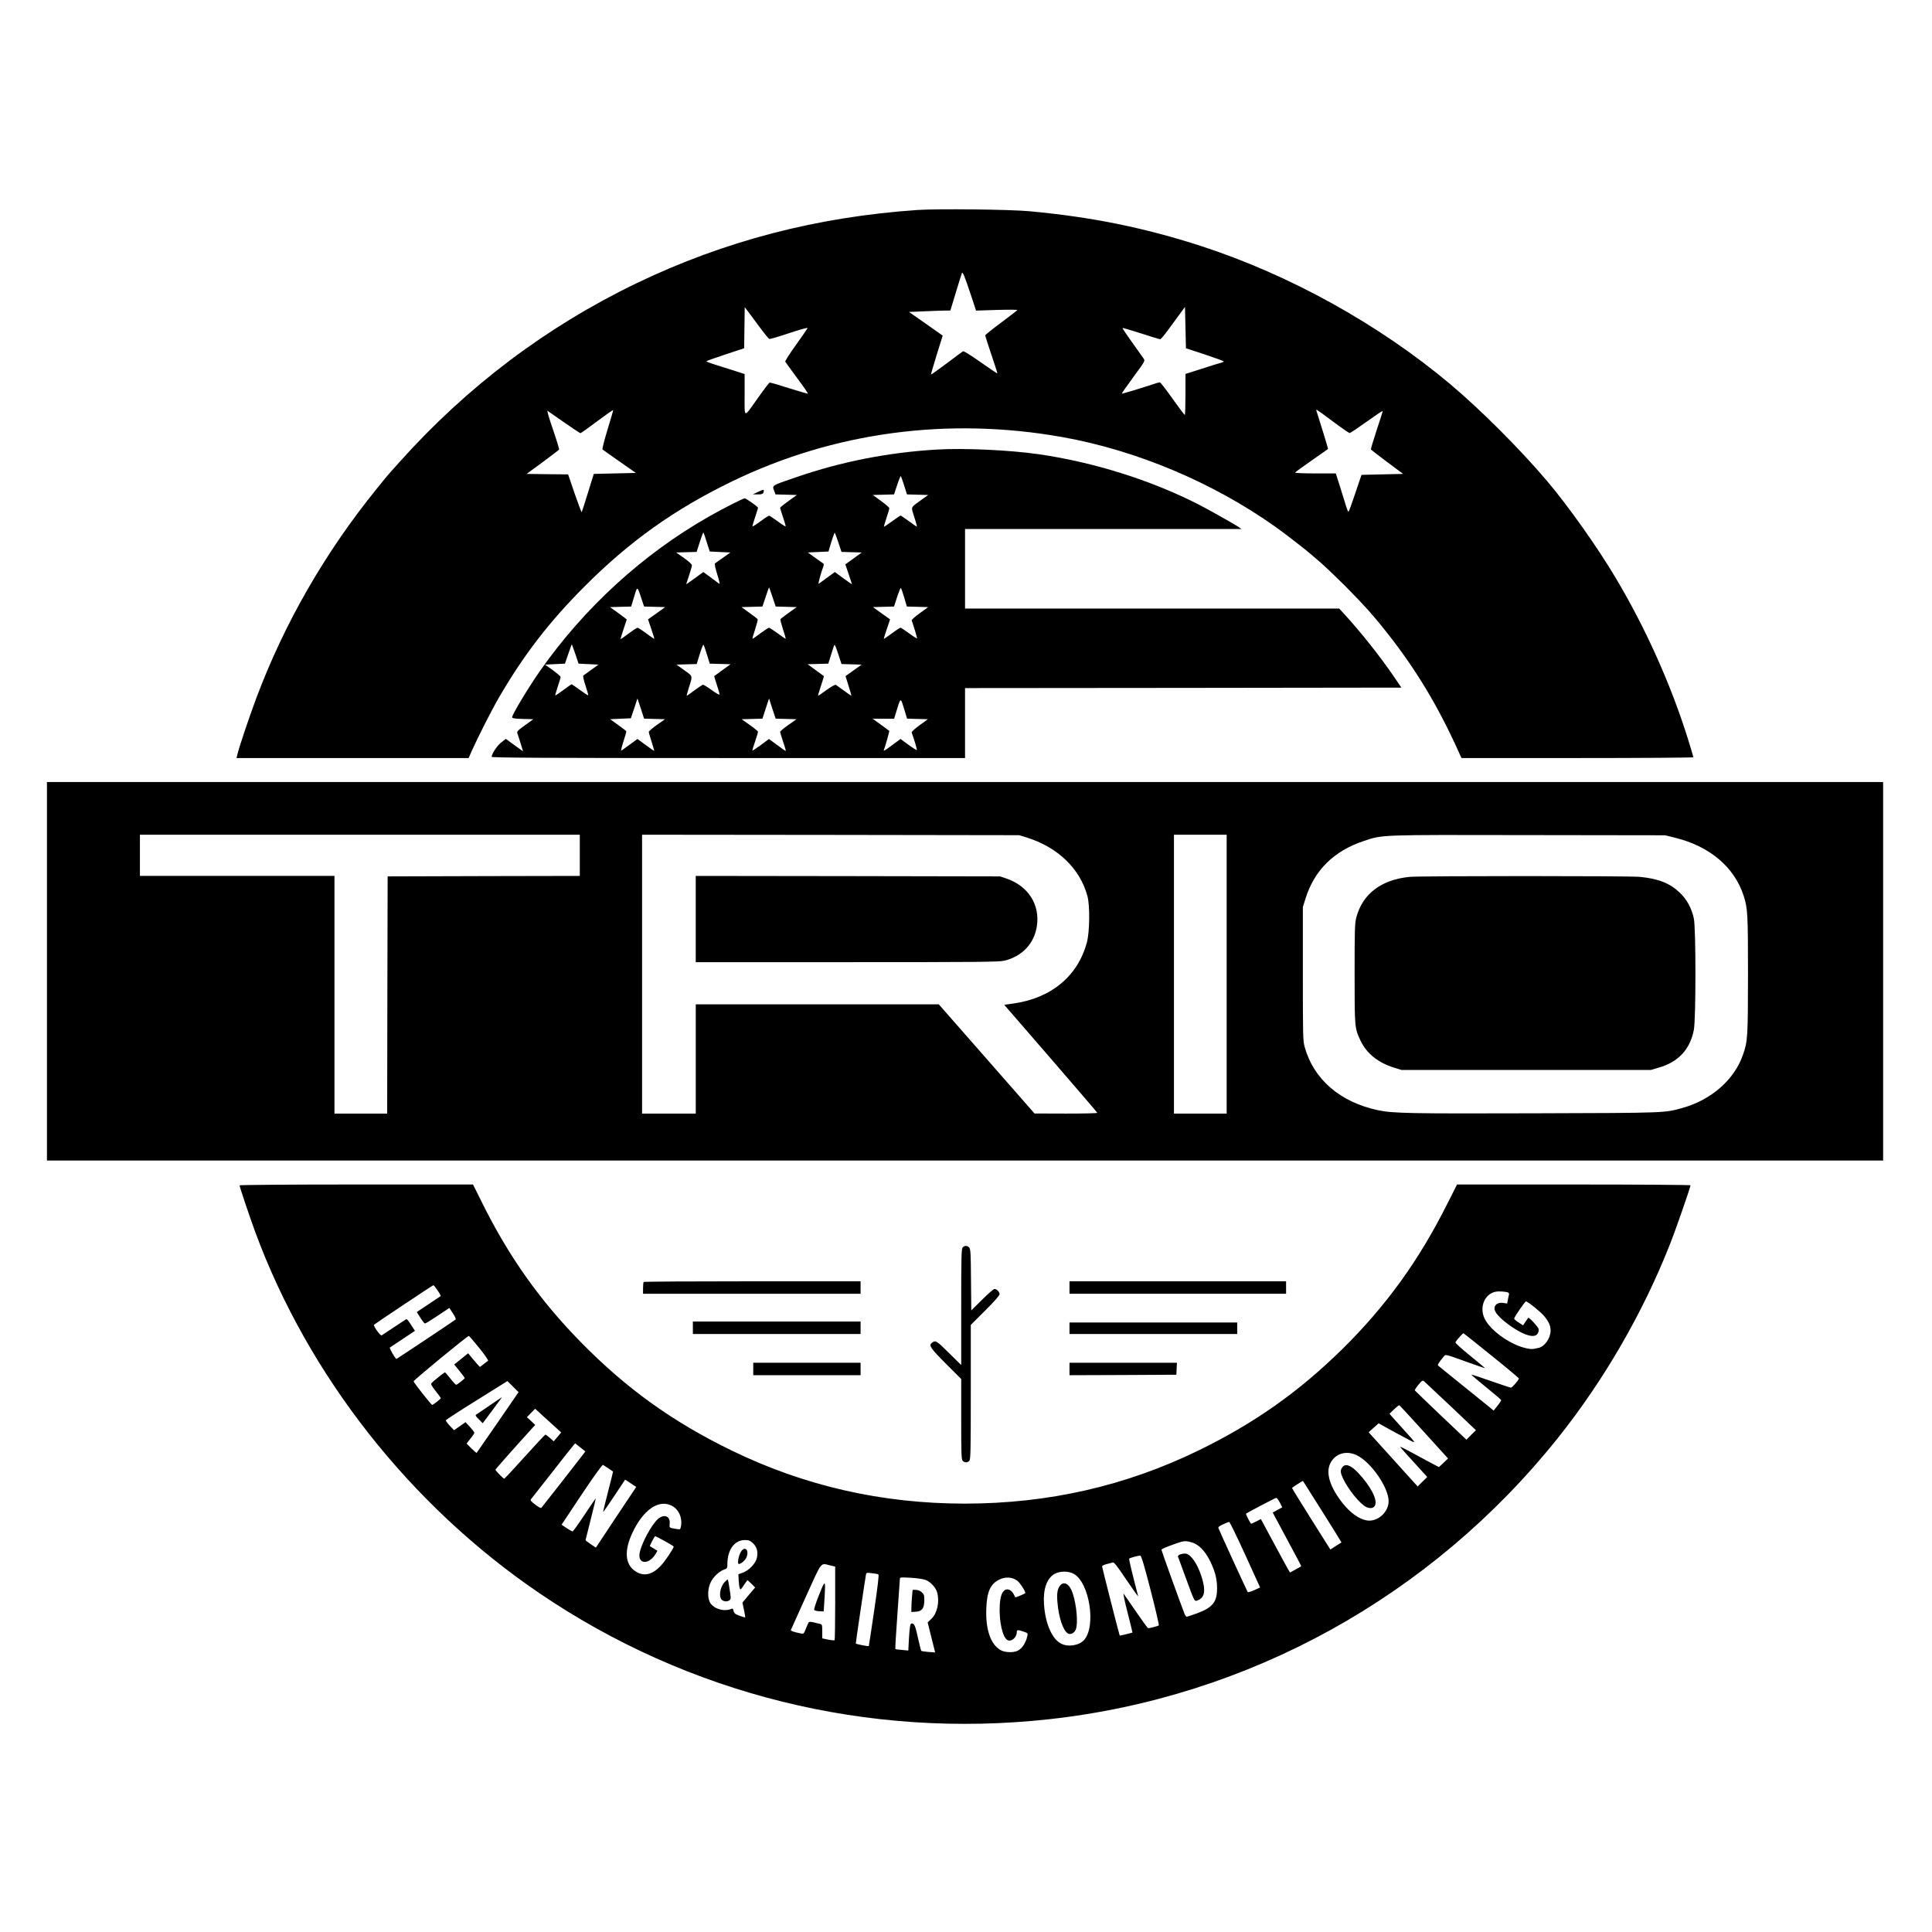 <?xml version="1.0" standalone="no"?>
<!DOCTYPE svg PUBLIC "-//W3C//DTD SVG 20010904//EN"
 "http://www.w3.org/TR/2001/REC-SVG-20010904/DTD/svg10.dtd">
<svg version="1.0" xmlns="http://www.w3.org/2000/svg"
 width="2016pt" height="2016pt" viewBox="0 0 2016 2016"
 preserveAspectRatio="xMidYMid meet">
<g transform="translate(0,2016) scale(0.1,-0.1)"
fill="#000000" stroke="none">
<path d="M9575 17969 c-1051 -72 -2015 -323 -2932 -764 -938 -452 -1770 -1079
-2473 -1865 -47 -52 -93 -103 -103 -115 -11 -11 -72 -85 -136 -165 -542 -669
-965 -1406 -1259 -2191 -76 -204 -181 -517 -196 -586 l-8 -33 1211 0 1211 0
32 73 c64 143 208 427 284 558 257 442 522 787 889 1155 473 475 942 809 1540
1099 1064 516 2253 676 3446 465 777 -138 1575 -474 2229 -938 99 -70 341
-258 385 -299 11 -10 54 -47 95 -82 41 -36 152 -142 246 -235 93 -94 199 -205
235 -246 35 -41 72 -84 82 -95 11 -11 65 -78 122 -150 297 -376 523 -751 733
-1212 l42 -93 1210 0 c665 0 1210 4 1210 8 0 5 -25 88 -55 186 -178 570 -442
1160 -757 1688 -187 315 -495 750 -714 1008 -283 334 -698 749 -1014 1014
-744 624 -1673 1138 -2595 1438 -596 193 -1144 304 -1795 364 -205 19 -959 27
-1165 13z m556 -887 l54 -163 220 7 c144 4 217 3 210 -3 -5 -6 -83 -65 -172
-132 -90 -67 -163 -126 -163 -130 0 -5 29 -96 65 -202 36 -106 64 -194 62
-196 -2 -1 -81 52 -175 118 -109 77 -176 118 -184 113 -7 -4 -84 -61 -171
-127 -87 -65 -160 -117 -162 -115 -2 1 25 94 59 205 l63 201 -176 124 -176
123 145 6 c80 4 177 7 216 8 l71 1 57 188 c31 103 60 194 63 202 7 21 29 -32
94 -228z m2442 -621 c108 -36 197 -69 197 -72 0 -4 -12 -10 -27 -14 -16 -3
-106 -31 -200 -62 l-173 -55 0 -214 c0 -118 -3 -214 -7 -214 -5 1 -62 77 -128
170 -66 93 -125 170 -132 170 -7 0 -32 -6 -55 -14 -134 -45 -340 -107 -343
-104 -2 2 52 79 121 173 123 167 124 169 107 194 -9 14 -63 90 -120 169 -57
79 -102 146 -99 149 2 3 89 -23 193 -56 103 -34 193 -61 199 -61 7 0 42 42 80
93 37 50 92 126 123 168 l56 77 5 -216 5 -216 198 -65z m-4661 305 c56 -76
108 -140 115 -143 7 -3 101 25 209 61 120 40 194 60 191 52 -3 -7 -58 -86
-122 -176 -64 -89 -114 -167 -111 -174 3 -6 59 -83 124 -171 66 -88 116 -161
112 -163 -4 -1 -93 25 -199 58 -105 34 -196 60 -201 58 -4 -2 -57 -70 -116
-153 -160 -225 -144 -228 -144 26 l0 216 -127 41 c-71 22 -161 51 -200 63 -40
13 -73 26 -73 29 0 3 89 35 198 71 l197 65 3 215 3 214 19 -25 c11 -14 66 -87
122 -164z m-1573 -1090 c-33 -109 -57 -202 -52 -206 4 -4 84 -60 178 -126
l170 -119 -219 -5 -220 -5 -61 -197 c-33 -108 -63 -199 -65 -202 -3 -2 -36 85
-74 195 l-68 199 -216 2 -217 3 168 123 c91 68 169 127 171 131 3 4 -26 99
-64 210 -39 111 -64 199 -57 195 6 -4 84 -59 173 -121 89 -62 166 -113 171
-113 5 0 84 56 174 124 90 67 165 120 167 116 1 -3 -25 -95 -59 -204z m7575
82 c87 -65 164 -118 170 -117 6 0 85 53 176 118 91 65 166 116 168 112 1 -3
-27 -93 -63 -200 -35 -107 -62 -197 -60 -201 3 -4 79 -63 170 -131 l166 -124
-217 -5 -217 -5 -65 -192 c-35 -106 -67 -193 -71 -193 -4 0 -15 26 -25 58 -10
31 -38 121 -62 200 l-45 142 -215 0 c-124 0 -213 4 -210 9 3 5 81 62 173 126
93 65 169 119 171 120 2 2 -91 307 -118 388 -11 34 -24 42 174 -105z"/>
<path d="M9775 15469 c-505 -30 -996 -126 -1465 -288 -271 -93 -253 -82 -229
-149 l11 -31 111 -3 112 -3 -87 -63 c-49 -35 -88 -67 -88 -71 0 -4 14 -47 30
-96 17 -49 29 -93 28 -97 -2 -4 -39 19 -83 52 -44 33 -84 59 -90 59 -5 0 -46
-26 -90 -59 -44 -33 -81 -56 -83 -52 -1 4 11 48 28 97 16 49 30 92 30 96 0 11
-125 99 -139 99 -17 0 -234 -110 -382 -195 -685 -391 -1296 -951 -1757 -1610
-120 -172 -295 -463 -288 -480 4 -11 32 -15 113 -17 l108 -3 -87 -63 c-79 -57
-86 -65 -79 -86 5 -12 20 -59 34 -104 l25 -82 -31 22 c-18 12 -58 42 -90 65
l-59 43 -46 -36 c-43 -32 -100 -118 -102 -151 0 -10 500 -13 2470 -13 l2470 0
0 365 0 365 2276 2 2277 3 -78 115 c-141 207 -348 468 -523 658 l-48 52 -1952
0 -1952 0 0 415 0 415 1442 0 1443 0 -35 24 c-47 31 -315 182 -415 233 -499
254 -1092 440 -1664 523 -305 44 -782 66 -1066 49z m-340 -376 l29 -92 110 -3
111 -3 -69 -50 c-120 -87 -111 -66 -76 -179 17 -54 30 -99 28 -101 -2 -2 -39
23 -83 56 -44 32 -83 59 -87 59 -4 0 -45 -27 -90 -60 -45 -33 -83 -58 -85 -57
-1 2 11 43 27 92 17 49 30 95 30 102 0 7 -39 41 -86 75 l-86 63 111 3 110 3
33 99 c18 55 35 96 38 92 3 -4 19 -48 35 -99z m-2060 -591 l31 -97 107 -5 108
-5 -77 -55 c-42 -30 -80 -57 -85 -60 -5 -3 7 -54 25 -113 19 -59 29 -104 22
-99 -6 5 -46 35 -89 66 l-78 57 -89 -65 c-50 -36 -90 -64 -90 -63 0 2 14 43
30 92 17 49 30 97 30 106 0 11 -33 41 -82 76 l-83 58 107 3 107 3 33 103 c18
57 35 102 38 99 3 -3 19 -48 35 -101z m1373 -2 l33 -99 105 -3 106 -3 -85 -62
-86 -62 35 -103 c19 -56 34 -103 34 -105 0 -1 -40 27 -90 63 l-89 65 -78 -57
c-43 -31 -83 -61 -90 -66 -10 -8 21 108 48 180 6 16 6 28 1 31 -5 3 -44 31
-86 61 l-77 55 108 5 108 5 29 98 c17 53 32 97 36 97 3 0 20 -45 38 -100z
m-1917 -672 l110 -3 -89 -64 -90 -64 34 -100 c19 -55 33 -102 31 -103 -1 -2
-38 24 -82 56 -44 33 -85 59 -92 60 -6 0 -48 -27 -92 -60 -45 -33 -83 -60 -85
-60 -3 0 11 46 30 102 19 56 34 103 34 104 0 2 -39 31 -87 66 l-88 63 111 3
110 3 22 72 c43 147 40 146 79 30 l34 -102 110 -3z m1230 102 l33 -99 109 -3
110 -3 -82 -59 c-44 -32 -84 -62 -87 -67 -3 -5 9 -52 26 -105 18 -52 30 -97
29 -99 -2 -2 -40 23 -84 56 -44 32 -85 59 -91 59 -6 0 -46 -27 -90 -59 -43
-33 -80 -58 -82 -56 -2 2 10 47 28 99 17 53 29 100 26 105 -3 5 -43 35 -87 67
l-82 59 110 3 109 3 33 99 c18 55 34 100 36 100 2 0 18 -45 36 -100z m1374 -4
l28 -95 111 -3 111 -3 -88 -64 c-49 -35 -86 -69 -84 -75 13 -32 57 -178 57
-186 0 -6 -37 17 -82 50 -45 33 -86 60 -92 60 -6 -1 -47 -27 -91 -60 -44 -32
-81 -58 -82 -56 -2 1 12 48 31 103 l34 100 -90 64 -89 64 110 3 110 3 32 99
c18 54 36 97 39 95 4 -3 20 -47 35 -99z m-3431 -592 l33 -99 104 -5 104 -5
-75 -54 c-41 -29 -79 -57 -84 -61 -4 -5 6 -52 24 -105 18 -53 30 -98 28 -100
-2 -3 -41 22 -86 55 -45 33 -84 60 -87 60 -3 0 -42 -27 -86 -60 -45 -34 -83
-59 -85 -57 -2 2 10 43 26 92 17 49 30 94 30 101 0 7 -37 38 -81 71 l-82 58
104 5 104 5 35 102 c19 56 36 101 37 99 2 -2 18 -48 37 -102z m1373 -4 l29
-95 108 -3 109 -3 -84 -61 c-46 -33 -85 -62 -86 -63 -2 -1 11 -42 27 -91 17
-49 29 -94 28 -101 -2 -6 -39 15 -83 47 -44 33 -85 57 -92 55 -6 -2 -45 -29
-87 -59 -41 -31 -77 -56 -80 -56 -2 0 7 35 20 78 43 136 47 122 -45 188 l-82
59 106 3 105 3 32 104 c18 58 35 102 39 97 4 -4 20 -50 36 -102z m1509 -102
l105 -3 -84 -60 -84 -60 32 -103 c18 -56 31 -102 28 -102 -2 0 -36 24 -76 53
-40 29 -78 56 -85 61 -7 4 -44 -16 -96 -53 -46 -34 -86 -61 -89 -61 -3 0 10
46 29 102 18 56 33 102 31 103 -1 1 -40 30 -86 63 l-84 61 108 3 108 3 27 86
c14 47 30 94 34 105 5 14 16 -8 42 -88 l35 -107 105 -3z m-2056 -570 l109 -3
-84 -59 c-47 -33 -85 -66 -85 -73 0 -7 13 -54 30 -105 16 -51 28 -93 27 -94
-1 -1 -41 26 -88 61 l-87 64 -78 -57 c-44 -32 -84 -61 -91 -65 -6 -4 4 38 22
94 19 56 32 105 30 109 -3 5 -42 34 -86 66 l-82 59 108 5 108 5 35 104 34 103
35 -106 34 -105 109 -3z m1373 0 l108 -3 -85 -60 c-47 -33 -85 -65 -86 -71 0
-5 14 -50 30 -99 17 -49 30 -93 30 -98 0 -5 -17 4 -37 20 -21 16 -61 45 -89
65 l-50 37 -87 -65 c-48 -35 -87 -60 -87 -56 0 5 14 48 30 97 17 49 30 94 30
99 -1 6 -39 38 -86 71 l-85 60 108 3 109 3 34 105 35 106 34 -106 35 -105 109
-3z m1239 80 l23 -77 108 -3 109 -3 -87 -63 c-48 -35 -85 -69 -82 -75 27 -74
58 -179 54 -183 -3 -3 -42 21 -88 55 l-82 60 -41 -30 c-23 -16 -63 -46 -91
-67 -27 -20 -46 -30 -43 -21 17 43 61 200 57 203 -2 2 -42 31 -88 65 l-85 61
112 0 112 0 32 105 c38 120 35 121 80 -27z"/>
<path d="M7905 15025 l-50 -24 51 0 c50 -1 64 8 64 40 0 13 -8 11 -65 -16z"/>
<path d="M490 10025 l0 -1975 9580 0 9580 0 0 1975 0 1975 -9580 0 -9580 0 0
-1975z m5560 1210 l0 -215 -1002 -2 -1003 -3 -3 -1237 -2 -1238 -275 0 -275 0
0 1240 0 1240 -1015 0 -1015 0 0 215 0 215 2295 0 2295 0 0 -215z m4660 187
c326 -101 559 -324 637 -612 27 -99 24 -376 -6 -485 -95 -352 -372 -581 -769
-637 l-93 -13 485 -560 c267 -308 485 -563 486 -567 0 -5 -147 -8 -327 -8
l-328 1 -499 569 -500 570 -1268 0 -1268 0 0 -570 0 -570 -280 0 -280 0 0
1455 0 1455 1968 -2 1967 -3 75 -23z m2090 -1427 l0 -1455 -275 0 -275 0 0
1455 0 1455 275 0 275 0 0 -1455z m4681 1423 c361 -90 615 -305 713 -603 43
-132 46 -192 46 -830 -1 -655 -3 -689 -53 -833 -89 -257 -329 -468 -627 -552
-194 -54 -154 -53 -1540 -57 -1302 -4 -1484 -1 -1640 32 -395 83 -673 323
-766 660 -18 66 -19 110 -19 765 l0 695 28 90 c93 295 295 495 607 599 200 67
143 65 1720 62 l1425 -2 106 -26z"/>
<path d="M7260 10570 l0 -450 1578 0 c1356 0 1586 2 1640 15 188 44 316 181
342 364 32 225 -92 416 -319 494 l-66 22 -1587 3 -1588 2 0 -450z"/>
<path d="M14710 11010 c-299 -29 -494 -179 -558 -427 -15 -60 -17 -127 -17
-583 0 -566 0 -568 62 -699 63 -134 183 -230 353 -283 l75 -23 1300 0 1300 0
82 24 c206 58 329 191 368 395 22 113 22 1058 0 1161 -23 109 -74 202 -150
273 -103 97 -221 143 -412 162 -114 11 -2290 11 -2403 0z"/>
<path d="M2500 7791 c0 -16 107 -333 165 -491 554 -1498 1615 -2847 2960
-3762 1557 -1060 3434 -1525 5320 -1318 2087 229 3992 1283 5312 2936 482 604
889 1309 1170 2024 60 151 213 592 213 612 0 4 -548 8 -1218 8 l-1218 0 -97
-192 c-299 -599 -646 -1079 -1104 -1529 -454 -446 -917 -772 -1498 -1055 -761
-370 -1564 -553 -2435 -554 -866 0 -1676 184 -2439 556 -614 299 -1097 646
-1571 1130 -429 437 -753 895 -1031 1457 l-93 187 -1218 0 c-688 0 -1218 -4
-1218 -9z m2066 -1096 c21 -30 35 -57 33 -59 -2 -2 -59 -40 -127 -85 l-123
-82 17 -27 c10 -15 27 -42 38 -59 12 -18 26 -33 31 -33 6 0 53 28 105 63 52
35 107 71 122 81 l27 18 37 -57 c22 -33 34 -59 28 -64 -12 -11 -613 -411 -617
-411 -12 0 -77 114 -69 119 5 3 66 44 136 90 l126 84 -17 26 c-57 89 -66 100
-77 94 -6 -4 -63 -41 -126 -83 -63 -42 -120 -80 -127 -84 -14 -8 -91 100 -80
111 13 12 612 412 619 412 4 1 24 -24 44 -54z m11171 -22 c7 -3 11 -13 9 -22
-3 -9 -8 -33 -12 -55 l-7 -38 -40 6 c-69 11 -112 -35 -83 -91 20 -41 103 -115
187 -169 130 -85 224 -107 254 -60 10 15 13 34 10 49 -6 23 -101 125 -108 116
-2 -2 -15 -21 -29 -41 l-25 -38 -46 30 c-26 16 -47 34 -47 40 0 16 112 180
123 180 19 0 157 -112 191 -154 49 -60 66 -99 66 -151 0 -78 -62 -167 -126
-180 -13 -3 -35 -7 -48 -10 -40 -8 -127 13 -205 50 -142 68 -264 173 -310 267
-55 116 -2 251 110 278 33 8 106 4 136 -7z m-174 -658 c157 -126 286 -234 286
-239 1 -14 -69 -96 -83 -96 -6 0 -101 32 -211 70 -109 39 -200 68 -202 66 -2
-2 67 -61 154 -131 87 -70 158 -131 158 -136 0 -5 -18 -31 -39 -58 l-40 -50
-40 33 c-411 332 -533 430 -540 437 -8 7 8 32 64 100 14 17 25 14 219 -56 113
-41 206 -73 207 -72 2 1 -69 60 -156 131 -93 75 -157 133 -153 140 16 27 78
96 84 94 4 -2 135 -106 292 -233z m-10562 79 c56 -69 97 -129 92 -133 -5 -3
-26 -19 -47 -36 l-38 -29 -32 34 c-17 20 -44 52 -61 72 l-30 37 -72 -58 -73
-59 55 -68 c30 -38 55 -71 54 -74 0 -8 -80 -70 -89 -70 -5 0 -32 29 -60 65
-28 36 -54 65 -57 65 -7 0 -127 -96 -141 -113 -8 -10 2 -29 43 -81 30 -38 55
-72 55 -75 0 -8 -80 -71 -90 -71 -10 0 -193 232 -194 246 -1 12 560 473 576
474 4 0 53 -57 109 -126z m10142 -613 l258 -245 -50 -49 -49 -50 -266 252
c-146 139 -268 257 -272 262 -3 5 14 32 37 59 41 49 43 50 63 33 11 -10 137
-128 279 -262z m-9948 -162 c-119 -173 -219 -316 -221 -319 -3 -2 -27 19 -55
46 l-50 51 40 51 c23 28 41 56 41 62 0 6 -21 33 -46 60 l-46 50 -60 -42 -60
-42 -45 47 c-24 26 -43 52 -41 57 2 5 147 100 323 209 l320 200 58 -58 58 -58
-216 -314z m9664 -101 l251 -277 -47 -45 -48 -45 -115 61 c-63 34 -154 83
-202 109 -49 26 -88 45 -88 42 0 -3 64 -75 142 -160 l141 -155 -50 -49 -50
-50 -233 258 c-128 142 -243 269 -256 283 l-22 25 52 47 52 46 90 -50 c49 -27
136 -75 194 -105 118 -63 120 -69 -30 97 -52 58 -105 117 -118 131 l-23 27 48
46 c26 25 51 44 54 43 4 -1 120 -127 258 -279z m-9108 90 l105 -95 -39 -47
-39 -46 -39 35 c-22 19 -43 35 -48 35 -4 0 -101 -103 -215 -230 -114 -126
-210 -230 -214 -230 -10 0 -92 84 -92 94 0 6 224 258 389 439 l26 28 -43 41
-44 40 43 44 43 44 31 -28 c16 -16 78 -71 136 -124z m331 -328 c-31 -41 -421
-541 -433 -554 -5 -5 -32 9 -64 34 -49 38 -54 45 -42 59 8 9 105 133 217 276
111 143 212 270 223 282 l19 22 53 -42 53 -42 -26 -35z m8073 -4 c149 -69 335
-337 335 -481 0 -116 -119 -220 -229 -200 -82 15 -170 79 -249 177 -132 167
-179 313 -133 413 48 105 164 144 276 91z m-7805 -139 c25 -17 46 -31 47 -32
1 0 -22 -95 -52 -210 -30 -115 -53 -210 -51 -212 1 -2 54 73 116 167 l113 170
26 -16 c14 -10 40 -27 58 -39 l32 -21 -211 -316 -210 -317 -54 36 c-30 20 -54
39 -54 42 0 3 25 102 55 220 30 118 53 216 52 217 -1 1 -54 -76 -117 -172 -63
-95 -120 -174 -125 -174 -6 0 -34 16 -63 35 l-52 35 210 316 c141 210 215 312
223 308 7 -4 32 -21 57 -37z m7449 -451 c111 -176 200 -320 199 -321 -2 -1
-28 -18 -60 -38 l-56 -36 -202 321 c-111 176 -200 321 -198 322 16 14 112 75
114 73 1 -1 92 -146 203 -321z m-444 95 l25 -50 -50 -27 -49 -27 16 -31 c9
-17 76 -143 150 -280 74 -136 133 -249 131 -250 -2 -2 -29 -17 -60 -34 l-57
-31 -19 32 c-11 18 -79 143 -152 279 l-133 247 -48 -25 c-27 -13 -51 -24 -53
-24 -7 0 -59 101 -54 105 16 13 306 165 315 165 7 0 24 -22 38 -49z m-6347
-32 c73 -36 114 -125 98 -214 -7 -35 -8 -36 -44 -30 -81 13 -78 11 -74 55 8
80 -58 106 -123 49 -68 -60 -175 -261 -191 -357 -19 -118 100 -121 169 -4 l17
30 -37 23 c-21 12 -39 23 -41 25 -5 3 48 104 54 104 12 0 194 -101 194 -108 0
-18 -86 -147 -130 -195 -93 -102 -185 -122 -274 -60 -104 72 -114 214 -27 398
64 139 150 240 236 281 62 29 116 30 173 3z m5985 -511 l156 -343 -61 -28
c-34 -15 -65 -24 -68 -20 -6 7 -292 630 -306 668 -4 10 10 22 48 39 29 13 58
25 64 25 6 1 81 -153 167 -341z m-5137 120 c42 -40 56 -88 42 -154 -13 -59
-82 -131 -148 -155 l-45 -16 3 -63 c2 -35 7 -72 11 -84 7 -18 12 -15 42 32 19
28 36 52 39 52 3 0 22 -17 43 -38 l37 -37 -67 -79 -66 -79 16 -75 c9 -42 15
-77 13 -79 -2 -2 -28 6 -59 17 -46 17 -57 26 -62 50 -6 26 -9 28 -31 19 -78
-29 -186 8 -218 75 -24 51 -21 140 8 201 26 58 88 117 140 136 34 12 36 15 36
59 1 149 74 250 183 250 40 0 53 -5 83 -32z m4582 7 c72 -22 137 -89 190 -196
52 -107 72 -186 72 -285 -1 -142 -46 -198 -210 -259 -53 -19 -101 -35 -107
-35 -6 0 -15 12 -22 28 -37 95 -241 659 -241 669 0 10 34 25 155 68 80 28 97
29 163 10z m-431 -500 c51 -198 89 -362 85 -366 -7 -6 -93 -29 -111 -29 -5 0
-62 78 -127 173 -64 94 -122 178 -129 186 -7 7 11 -81 41 -195 29 -114 52
-209 51 -209 -5 -4 -132 -34 -133 -32 -4 5 -184 711 -184 722 0 7 21 18 48 24
26 7 55 14 64 17 13 4 46 -38 143 -183 70 -103 124 -179 121 -168 -65 250 -98
387 -93 391 8 9 100 33 116 31 11 -2 42 -106 108 -362z m-3347 261 l55 -13 0
-380 c0 -210 -3 -384 -6 -388 -4 -3 -34 -1 -68 6 l-61 13 0 73 c0 71 -1 73
-27 79 -16 3 -45 10 -67 16 -21 5 -42 6 -46 1 -4 -4 -17 -34 -30 -66 -22 -56
-24 -58 -54 -52 -71 15 -107 27 -104 35 2 4 72 161 157 349 172 379 150 351
251 327z m2545 -89 c164 -92 235 -549 107 -690 -52 -58 -166 -76 -240 -38 -94
48 -165 210 -178 411 -11 156 29 271 111 317 55 31 145 31 200 0z m-2039 -6
c7 -4 -7 -125 -44 -376 -30 -203 -55 -371 -56 -371 -5 -6 -136 20 -136 27 0
14 100 690 106 717 4 22 8 23 62 16 31 -3 62 -9 68 -13z m499 -60 c50 -22 101
-79 114 -128 27 -98 1 -217 -60 -275 l-39 -38 39 -156 39 -157 -69 5 c-38 3
-72 8 -76 12 -3 3 -19 65 -35 138 -27 125 -37 147 -65 148 -15 0 -21 -32 -29
-169 l-6 -114 -65 6 c-35 2 -67 7 -70 10 -3 3 7 165 21 359 14 194 26 361 26
372 0 18 7 18 118 12 76 -5 131 -14 157 -25z m951 -6 c30 -23 91 -121 82 -130
-6 -7 -101 -46 -103 -43 -1 2 -10 18 -19 36 -20 38 -58 57 -87 42 -34 -19 -52
-70 -57 -166 -8 -160 29 -327 79 -357 40 -24 99 25 99 83 0 24 12 25 72 4 44
-15 45 -16 38 -47 -17 -73 -54 -128 -100 -152 -45 -23 -138 -19 -182 8 -103
62 -155 218 -146 436 7 172 42 251 133 297 65 33 139 29 191 -11z"/>
<path d="M5109 5494 c-68 -47 -131 -89 -139 -94 -12 -7 -8 -17 26 -50 l41 -41
101 135 c56 75 101 136 99 136 -2 0 -59 -39 -128 -86z"/>
<path d="M14006 4848 c-22 -31 -20 -54 8 -115 54 -115 177 -267 242 -298 45
-21 81 -13 94 21 23 60 -51 200 -175 332 -78 84 -138 105 -169 60z"/>
<path d="M7731 3967 c-25 -42 -40 -127 -21 -127 22 0 67 39 79 69 32 76 -17
124 -58 58z"/>
<path d="M7562 3652 c-53 -57 -66 -168 -22 -192 25 -14 53 -13 73 3 15 11 15
20 1 111 -8 55 -17 102 -19 104 -2 3 -17 -9 -33 -26z"/>
<path d="M12311 3939 c-12 -5 -21 -15 -19 -22 3 -6 42 -114 88 -240 77 -210
84 -227 104 -221 74 22 96 79 72 185 -38 168 -126 310 -192 308 -16 0 -40 -5
-53 -10z"/>
<path d="M8546 3516 c-38 -95 -55 -151 -49 -157 6 -6 30 -11 54 -12 l44 -2 8
125 c13 213 10 215 -57 46z"/>
<path d="M11061 3614 c-27 -35 -35 -82 -27 -171 13 -159 58 -296 108 -327 29
-18 71 4 85 44 23 68 7 250 -33 373 -32 98 -91 134 -133 81z"/>
<path d="M9516 3493 c-3 -42 -6 -94 -6 -115 l0 -39 46 3 c65 4 89 36 89 120 0
53 -3 63 -28 84 -17 15 -41 24 -61 24 l-33 0 -7 -77z"/>
<path d="M10046 7144 c-14 -14 -16 -84 -16 -622 l0 -606 -129 127 c-131 130
-139 135 -178 104 -34 -26 -13 -56 147 -217 l160 -160 0 -419 c0 -368 2 -421
16 -435 20 -20 48 -20 68 0 14 14 16 93 16 717 l0 702 150 150 c99 98 150 157
150 171 0 24 -29 54 -53 54 -9 0 -67 -50 -129 -112 l-113 -112 -3 319 c-2 279
-4 321 -19 337 -20 22 -46 23 -67 2z"/>
<path d="M6717 6783 c-4 -3 -7 -33 -7 -65 l0 -58 1135 0 1135 0 0 65 0 65
-1128 0 c-621 0 -1132 -3 -1135 -7z"/>
<path d="M11160 6725 l0 -65 1130 0 1130 0 0 65 0 65 -1130 0 -1130 0 0 -65z"/>
<path d="M7230 6305 l0 -65 875 0 875 0 0 65 0 65 -875 0 -875 0 0 -65z"/>
<path d="M11160 6300 l0 -60 875 0 875 0 0 60 0 60 -875 0 -875 0 0 -60z"/>
<path d="M7860 5875 l0 -65 560 0 560 0 0 65 0 65 -560 0 -560 0 0 -65z"/>
<path d="M11160 5875 l0 -65 558 2 557 3 3 63 3 62 -561 0 -560 0 0 -65z"/>
</g>
</svg>
